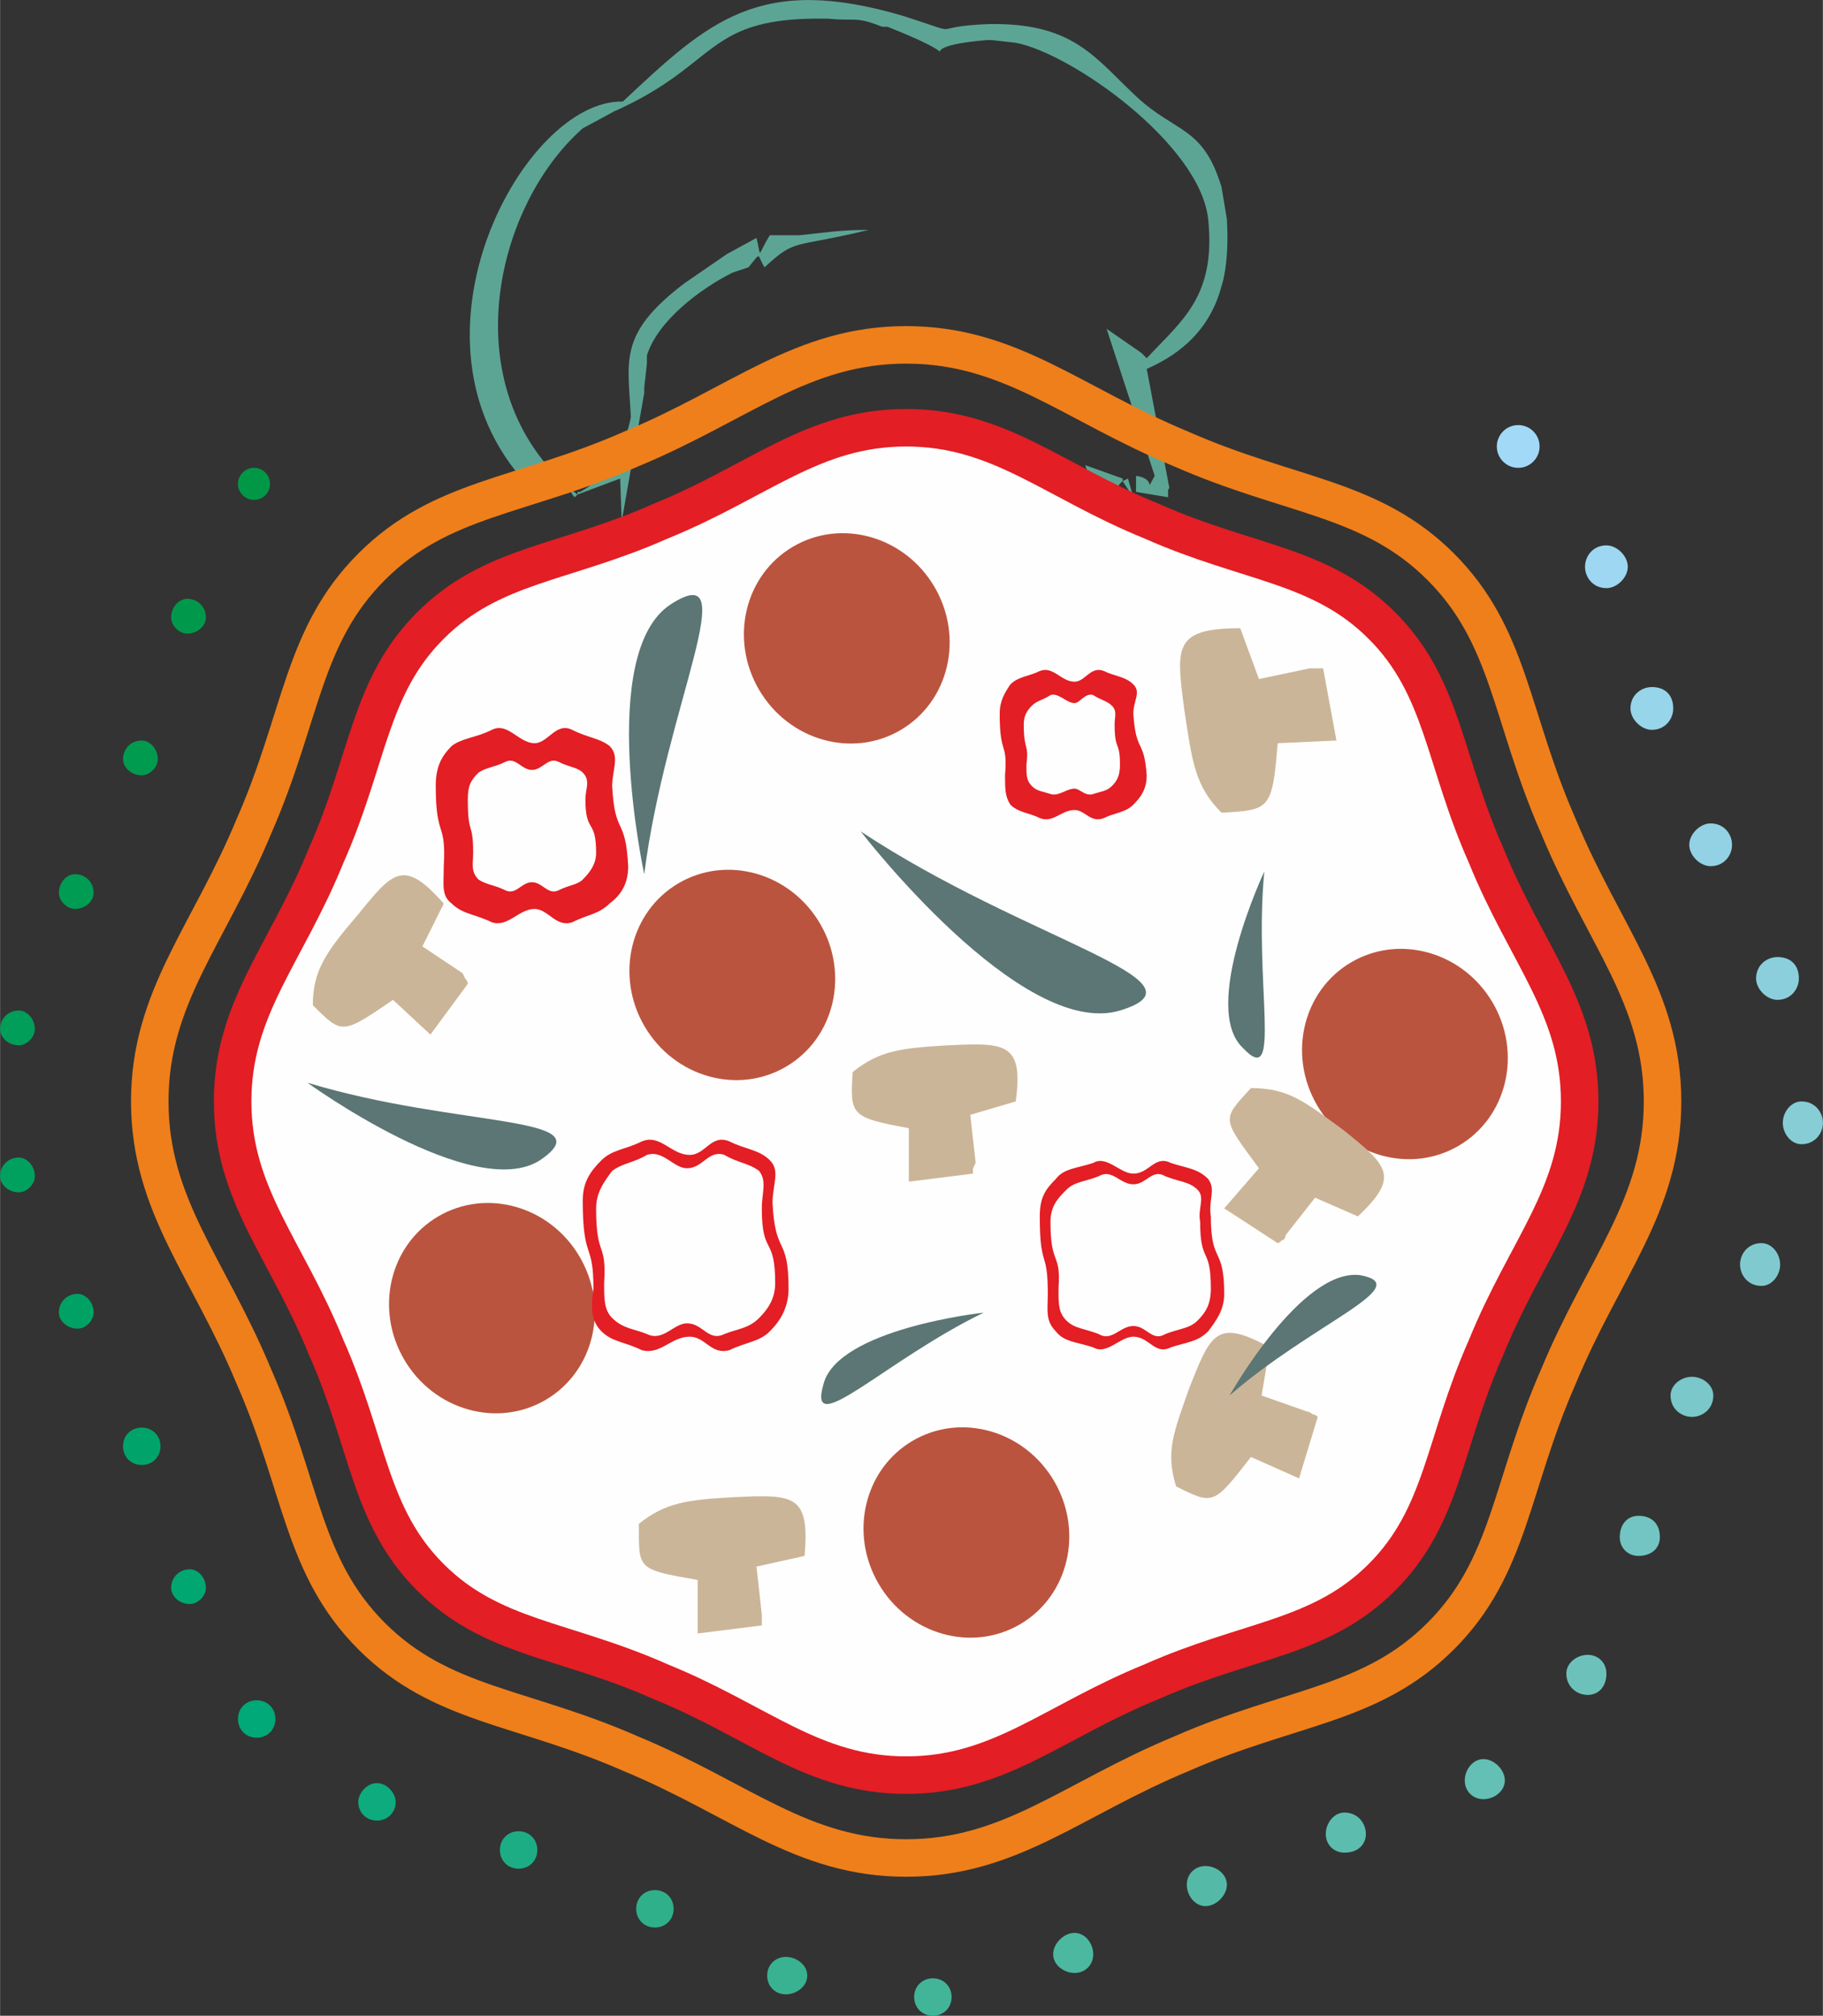 <?xml version="1.0" encoding="UTF-8"?>
<!DOCTYPE svg PUBLIC "-//W3C//DTD SVG 1.1//EN" "http://www.w3.org/Graphics/SVG/1.1/DTD/svg11.dtd">
<!-- Creator: CorelDRAW X7 -->
<svg xmlns="http://www.w3.org/2000/svg" xml:space="preserve" width="1.375in" height="1.52in" version="1.1" style="shape-rendering:geometricPrecision; text-rendering:geometricPrecision; image-rendering:optimizeQuality; fill-rule:evenodd; clip-rule:evenodd"
viewBox="0 0 682 754"
 xmlns:xlink="http://www.w3.org/1999/xlink">
 <rect x="0" y="0" width="682" height="754" fill="#333333" stroke="none"/>
 <defs>
  <style type="text/css">
   <![CDATA[
    .str0 {stroke:#EF7F1A;stroke-width:14.033}
    .str1 {stroke:#E31E24;stroke-width:14.035}
    .fil1 {fill:none}
    .fil2 {fill:#FEFEFE}
    .fil4 {fill:#BB543E}
    .fil35 {fill:#E31E24}
    .fil34 {fill:#A2D9F7}
    .fil5 {fill:#5B7674}
    .fil33 {fill:#9DD7F1}
    .fil32 {fill:#97D5EA}
    .fil31 {fill:#92D2E4}
    .fil30 {fill:#8BCFDD}
    .fil29 {fill:#86CDD6}
    .fil28 {fill:#80CACF}
    .fil27 {fill:#7AC8C9}
    .fil26 {fill:#72C5C2}
    .fil25 {fill:#6CC2BB}
    .fil0 {fill:#5CA595}
    .fil24 {fill:#64BFB4}
    .fil23 {fill:#5CBDAE}
    .fil22 {fill:#54BAA7}
    .fil21 {fill:#4CB8A0}
    .fil20 {fill:#42B599}
    .fil19 {fill:#39B292}
    .fil18 {fill:#2FB08B}
    .fil17 {fill:#1DAD84}
    .fil16 {fill:#0DAB7D}
    .fil15 {fill:#00A977}
    .fil14 {fill:#00A770}
    .fil13 {fill:#00A46A}
    .fil12 {fill:#00A264}
    .fil11 {fill:#00A05F}
    .fil10 {fill:#009E58}
    .fil9 {fill:#009C53}
    .fil8 {fill:#009B4F}
    .fil7 {fill:#00994B}
    .fil6 {fill:#009846}
    .fil3 {fill:#CBB598}
   ]]>
  </style>
 </defs>
 <g id="Layer_x0020_1">
  <path class="fil0" d="M420 180l4 6 -2 -7 -2 1 0 -1 -14 -5c7,21 -12,-8 3,5 9,9 8,3 11,1zm-223 1c5,-3 2,-3 7,2l0 1 6 1c6,-1 2,-2 5,1l1 -1 16 -6 1 28 13 -2c1,0 6,0 7,1 2,-1 0,1 5,-3l8 -1 6 -5 7 -3c20,-10 35,-7 55,-14 -1,0 -1,0 -2,0 19,-4 17,-1 20,-3l52 2c-8,-5 -12,-5 -23,-5 0,0 -1,0 -2,0l-11 0c-1,0 -2,1 -3,1 -22,1 -21,1 -41,6l0 0c-17,2 -23,6 -41,7 -5,5 -34,18 -52,16l10 -57c0,-1 0,-2 0,-2l1 -9c0,-1 0,-2 0,-3 4,-13 20,-25 32,-31l6 -2c5,-6 3,-5 6,0 12,-11 10,-7 39,-14 -11,0 -16,1 -26,2l-11 0c-5,8 -3,9 -5,1l-11 6 -16 11c-25,19 -21,29 -20,50 -4,21 -19,28 -19,28 -1,0 -1,0 -1,1 -47,-37 -32,-107 2,-137l13 -7 -2 1c41,-18 34,-36 81,-35 10,1 10,-1 20,3 0,0 1,0 2,0 38,15 2,8 37,5 0,0 1,0 2,0l9 1c21,4 69,38 72,66 3,29 -10,38 -23,52 -1,-1 -2,-2 -2,-2l-13 -9 18 55c-4,7 1,1 -7,0l0 6 12 2c0,-1 0,-3 0,-3 1,0 0,-2 0,-3l-8 -42c9,-4 23,-12 28,-31 0,0 3,-8 2,-25l-2 -12c-7,-23 -17,-20 -32,-34 -15,-14 -23,-27 -53,-27 0,0 -1,0 -2,0 -25,1 -7,5 -32,-3 -54,-16 -73,2 -105,32 -37,-1 -86,89 -36,143z"/>
  <path class="fil1 str0" d="M339 129c39,0 62,22 103,39 41,18 71,18 97,44 26,26 26,56 44,97 17,41 39,64 39,103 0,39 -22,62 -39,103 -18,41 -18,71 -44,97 -26,26 -56,26 -97,44 -41,17 -64,39 -103,39 -39,0 -62,-22 -103,-39 -41,-18 -71,-18 -97,-44 -26,-26 -26,-56 -44,-97 -17,-41 -39,-64 -39,-103 0,-39 22,-62 39,-103 18,-41 18,-71 44,-97 26,-26 56,-26 97,-44 41,-17 64,-39 103,-39z"/>
  <path class="fil2 str1" d="M339 160c35,0 55,20 92,35 36,16 63,16 86,39 23,23 23,50 39,86 15,37 35,57 35,92 0,35 -20,55 -35,92 -16,36 -16,63 -39,86 -23,23 -50,23 -86,39 -37,15 -57,35 -92,35 -35,0 -55,-20 -92,-35 -36,-16 -63,-16 -86,-39 -23,-23 -23,-50 -39,-86 -15,-37 -35,-57 -35,-92 0,-35 20,-55 35,-92 16,-36 16,-63 39,-86 23,-23 50,-23 86,-39 37,-15 57,-35 92,-35z"/>
  <path class="fil3" d="M239 570c0,17 -1,17 22,21l0 20 24 -3c0,0 0,-2 0,-2 0,1 0,-1 0,-2l-2 -18 18 -4c2,-23 -4,-23 -26,-22 -18,1 -26,2 -36,10z"/>
  <path class="fil3" d="M117 376c11,11 11,11 30,-2l14 13 14 -19c0,-1 -1,-2 -1,-2 0,0 -1,-2 -1,-2l-15 -10 8 -16c-15,-17 -19,-12 -32,4 -12,14 -17,21 -17,34z"/>
  <path class="fil3" d="M440 556c14,7 14,7 28,-11l18 8 7 -23c-1,-1 -2,-1 -2,-1 0,0 -1,-1 -2,-1l-17 -6 3 -18c-20,-11 -22,-5 -30,15 -6,17 -9,24 -5,37z"/>
  <path class="fil3" d="M457 304c18,-1 19,-1 21,-26l22 -1 -5 -27c-1,0 -3,0 -3,0 1,0 -1,0 -2,0l-19 4 -7 -19c-25,0 -24,7 -21,30 3,20 4,29 14,39z"/>
  <ellipse class="fil4" transform="matrix(1.492 -0.874 0.874 1.492 316.786 238.786)" rx="22" ry="23"/>
  <ellipse class="fil4" transform="matrix(1.492 -0.874 0.874 1.492 184.011 489.323)" rx="22" ry="23"/>
  <ellipse class="fil4" transform="matrix(1.492 -0.874 0.874 1.492 361.54 573.245)" rx="22" ry="23"/>
  <ellipse class="fil4" transform="matrix(1.492 -0.874 0.874 1.492 525.614 394.269)" rx="22" ry="23"/>
  <path class="fil5" d="M241 327c0,0 -18,-83 10,-101 28,-18 -2,38 -10,101z"/>
  <path class="fil5" d="M473 326c0,0 -24,51 -8,66 15,16 4,-24 8,-66z"/>
  <path class="fil5" d="M460 522c0,0 27,-48 49,-45 21,4 -18,18 -49,45z"/>
  <path class="fil5" d="M368 491c0,0 -55,6 -60,27 -6,21 23,-9 60,-27z"/>
  <path class="fil3" d="M319 401c-1,16 -1,17 21,21l0 20 24 -3c0,-1 0,-3 0,-2 0,0 1,-2 1,-2l-2 -18 17 -5c3,-22 -4,-22 -25,-21 -18,1 -26,2 -36,10z"/>
  <path class="fil5" d="M115 405c0,0 62,45 87,29 25,-17 -31,-12 -87,-29z"/>
  <circle class="fil6" cx="95" cy="181" r="6"/>
  <g id="_2370998620544">
   <path class="fil7" d="M70 224c4,0 7,3 7,7 0,3 -3,6 -7,6 -3,0 -6,-3 -6,-6 0,-4 3,-7 6,-7z"/>
   <path class="fil8" d="M53 277c3,0 6,3 6,7 0,3 -3,6 -6,6 -4,0 -7,-3 -7,-6 0,-4 3,-7 7,-7z"/>
   <path class="fil9" d="M28 327c4,0 7,3 7,7 0,3 -3,6 -7,6 -3,0 -6,-3 -6,-6 0,-4 3,-7 6,-7z"/>
   <path class="fil10" d="M7 378c3,0 6,3 6,7 0,3 -3,6 -6,6 -4,0 -7,-3 -7,-6 0,-4 3,-7 7,-7z"/>
   <path class="fil11" d="M7 433c3,0 6,3 6,7 0,3 -3,6 -6,6 -4,0 -7,-3 -7,-6 0,-4 3,-7 7,-7z"/>
   <path class="fil12" d="M29 484c3,0 6,3 6,7 0,3 -3,6 -6,6 -4,0 -7,-3 -7,-6 0,-4 3,-7 7,-7z"/>
   <path class="fil13" d="M53 534c4,0 7,3 7,7 0,4 -3,7 -7,7 -4,0 -7,-3 -7,-7 0,-4 3,-7 7,-7z"/>
   <path class="fil14" d="M71 587c3,0 6,3 6,7 0,3 -3,6 -6,6 -4,0 -7,-3 -7,-6 0,-4 3,-7 7,-7z"/>
   <path class="fil15" d="M96 636c4,0 7,3 7,7 0,4 -3,7 -7,7 -4,0 -7,-3 -7,-7 0,-4 3,-7 7,-7z"/>
   <path class="fil16" d="M141 667c4,0 7,4 7,7 0,4 -3,7 -7,7 -4,0 -7,-3 -7,-7 0,-3 3,-7 7,-7z"/>
   <path class="fil17" d="M194 685c4,0 7,3 7,7 0,4 -3,7 -7,7 -4,0 -7,-3 -7,-7 0,-4 3,-7 7,-7z"/>
   <path class="fil18" d="M245 707c4,0 7,3 7,7 0,4 -3,7 -7,7 -4,0 -7,-3 -7,-7 0,-4 3,-7 7,-7z"/>
   <path class="fil19" d="M294 732c4,0 8,3 8,7 0,4 -4,7 -8,7 -4,0 -7,-3 -7,-7 0,-4 3,-7 7,-7z"/>
   <path class="fil20" d="M349 740c4,0 7,3 7,7 0,4 -3,7 -7,7 -4,0 -7,-3 -7,-7 0,-4 3,-7 7,-7z"/>
   <path class="fil21" d="M402 723c4,0 7,4 7,8 0,4 -3,7 -7,7 -4,0 -8,-3 -8,-7 0,-4 4,-8 8,-8z"/>
   <path class="fil22" d="M451 698c4,0 8,3 8,7 0,4 -4,8 -8,8 -4,0 -7,-4 -7,-8 0,-4 3,-7 7,-7z"/>
   <path class="fil23" d="M503 678c5,0 8,4 8,8 0,4 -3,7 -8,7 -4,0 -7,-3 -7,-7 0,-4 3,-8 7,-8z"/>
   <path class="fil24" d="M555 658c4,0 8,4 8,8 0,4 -4,7 -8,7 -4,0 -7,-3 -7,-7 0,-4 3,-8 7,-8z"/>
   <path class="fil25" d="M594 619c4,0 7,3 7,7 0,5 -3,8 -7,8 -4,0 -8,-3 -8,-8 0,-4 4,-7 8,-7z"/>
   <path class="fil26" d="M613 567c5,0 8,3 8,8 0,4 -3,7 -8,7 -4,0 -7,-3 -7,-7 0,-5 3,-8 7,-8z"/>
   <path class="fil27" d="M633 515c4,0 8,3 8,7 0,5 -4,8 -8,8 -4,0 -8,-3 -8,-8 0,-4 4,-7 8,-7z"/>
   <path class="fil28" d="M659 465c4,0 7,4 7,8 0,4 -3,8 -7,8 -5,0 -8,-4 -8,-8 0,-4 3,-8 8,-8z"/>
   <path class="fil29" d="M674 412c5,0 8,4 8,8 0,4 -3,8 -8,8 -4,0 -7,-4 -7,-8 0,-4 3,-8 7,-8z"/>
   <path class="fil30" d="M665 358c5,0 8,3 8,8 0,4 -3,8 -8,8 -4,0 -8,-4 -8,-8 0,-5 4,-8 8,-8z"/>
   <path class="fil31" d="M640 308c5,0 8,4 8,8 0,4 -3,8 -8,8 -4,0 -8,-4 -8,-8 0,-4 4,-8 8,-8z"/>
   <path class="fil32" d="M618 257c5,0 8,3 8,8 0,4 -3,8 -8,8 -4,0 -8,-4 -8,-8 0,-5 4,-8 8,-8z"/>
   <path class="fil33" d="M601 204c4,0 8,4 8,8 0,4 -4,8 -8,8 -5,0 -8,-4 -8,-8 0,-4 3,-8 8,-8z"/>
  </g>
  <circle class="fil34" cx="568" cy="167" r="8"/>
  <path class="fil35" d="M424 439c6,0 8,-7 14,-4 6,2 10,2 14,6 3,4 0,8 1,14 0,18 5,11 5,29 0,6 -3,10 -6,14 -4,4 -8,4 -14,6 -6,3 -8,-4 -14,-4 -5,0 -10,7 -15,4 -6,-2 -11,-2 -14,-6 -4,-4 -3,-8 -3,-14 0,-17 -3,-9 -3,-29 0,-7 2,-10 6,-14 3,-4 8,-4 14,-6 5,-3 10,4 15,4zm0 4c5,0 7,-6 12,-3 5,2 9,2 12,5 3,3 0,7 1,12 0,16 4,9 4,25 0,6 -2,9 -5,12 -3,3 -7,3 -12,5 -5,3 -7,-3 -12,-3 -5,0 -8,6 -13,3 -5,-2 -9,-2 -12,-5 -3,-3 -3,-6 -3,-12 1,-14 -3,-8 -3,-25 0,-6 3,-9 6,-12 3,-3 7,-3 12,-5 5,-3 8,3 13,3z"/>
  <path class="fil35" d="M402 255c4,0 6,-6 11,-4 4,2 8,2 11,5 3,3 0,6 0,11 1,15 4,9 5,23 0,5 -2,8 -5,11 -3,3 -7,3 -11,5 -5,2 -7,-3 -11,-3 -5,0 -8,5 -13,3 -4,-2 -8,-2 -11,-5 -2,-3 -2,-6 -2,-11 1,-13 -2,-7 -2,-23 0,-5 2,-8 4,-11 3,-3 7,-3 11,-5 5,-2 8,4 13,4zm0 8c2,0 4,-4 7,-3 3,2 5,2 7,4 2,2 1,4 1,7 0,10 2,6 2,15 0,4 -1,6 -3,8 -2,2 -4,2 -7,3 -3,1 -5,-2 -7,-2 -3,0 -6,3 -9,2 -3,-1 -5,-1 -7,-3 -2,-2 -2,-4 -2,-8 1,-8 -1,-5 -1,-15 0,-3 1,-5 3,-7 2,-2 4,-2 7,-4 3,-1 6,3 9,3z"/>
  <path class="fil35" d="M258 432c6,0 8,-8 15,-5 6,3 11,3 15,7 4,4 1,9 1,16 1,20 6,12 6,32 0,7 -3,12 -7,16 -4,4 -9,4 -15,7 -7,2 -9,-5 -15,-5 -7,0 -11,7 -18,5 -6,-3 -11,-3 -15,-7 -4,-4 -4,-9 -3,-16 0,-18 -4,-10 -4,-33 0,-7 3,-11 7,-15 4,-4 9,-4 15,-7 7,-3 11,5 18,5zm-1 5c6,0 8,-7 14,-5 5,3 9,3 13,6 3,4 1,8 1,14 0,18 5,10 5,28 0,6 -3,10 -6,13 -4,4 -8,4 -13,6 -6,3 -8,-4 -14,-4 -5,0 -9,7 -15,4 -5,-2 -9,-2 -13,-6 -3,-3 -3,-7 -3,-13 1,-16 -3,-9 -3,-28 0,-6 3,-10 6,-14 4,-3 8,-3 13,-6 6,-2 10,5 15,5z"/>
  <path class="fil35" d="M200 278c5,0 8,-8 14,-5 6,3 10,3 14,6 4,4 1,9 1,15 1,19 5,11 6,30 0,7 -3,11 -7,14 -4,4 -8,4 -14,7 -6,2 -9,-5 -14,-5 -6,0 -10,7 -16,5 -6,-3 -11,-3 -15,-7 -4,-3 -3,-7 -3,-14 1,-17 -3,-10 -3,-30 0,-7 2,-11 6,-15 4,-3 9,-3 15,-6 6,-3 10,5 16,5zm-1 10c4,0 6,-5 10,-3 4,2 7,2 9,4 3,3 1,6 1,10 0,13 4,7 4,20 0,4 -2,7 -5,10 -2,2 -5,2 -9,4 -4,2 -6,-3 -10,-3 -4,0 -6,5 -10,3 -4,-2 -7,-2 -10,-4 -3,-3 -2,-6 -2,-10 0,-12 -2,-6 -2,-20 0,-5 1,-7 4,-10 3,-2 6,-2 10,-4 4,-2 6,3 10,3z"/>
  <ellipse class="fil4" transform="matrix(1.492 -0.874 0.874 1.492 273.953 364.688)" rx="22" ry="23"/>
  <path class="fil3" d="M468 407c-11,12 -11,11 3,30l-13 15 20 13c1,0 2,-2 2,-1 0,0 1,-1 1,-2l11 -14 16 7c16,-15 11,-19 -5,-32 -15,-11 -21,-16 -35,-16z"/>
  <path class="fil5" d="M322 311c0,0 60,78 97,67 36,-11 -35,-26 -97,-67z"/>
 </g>
</svg>
